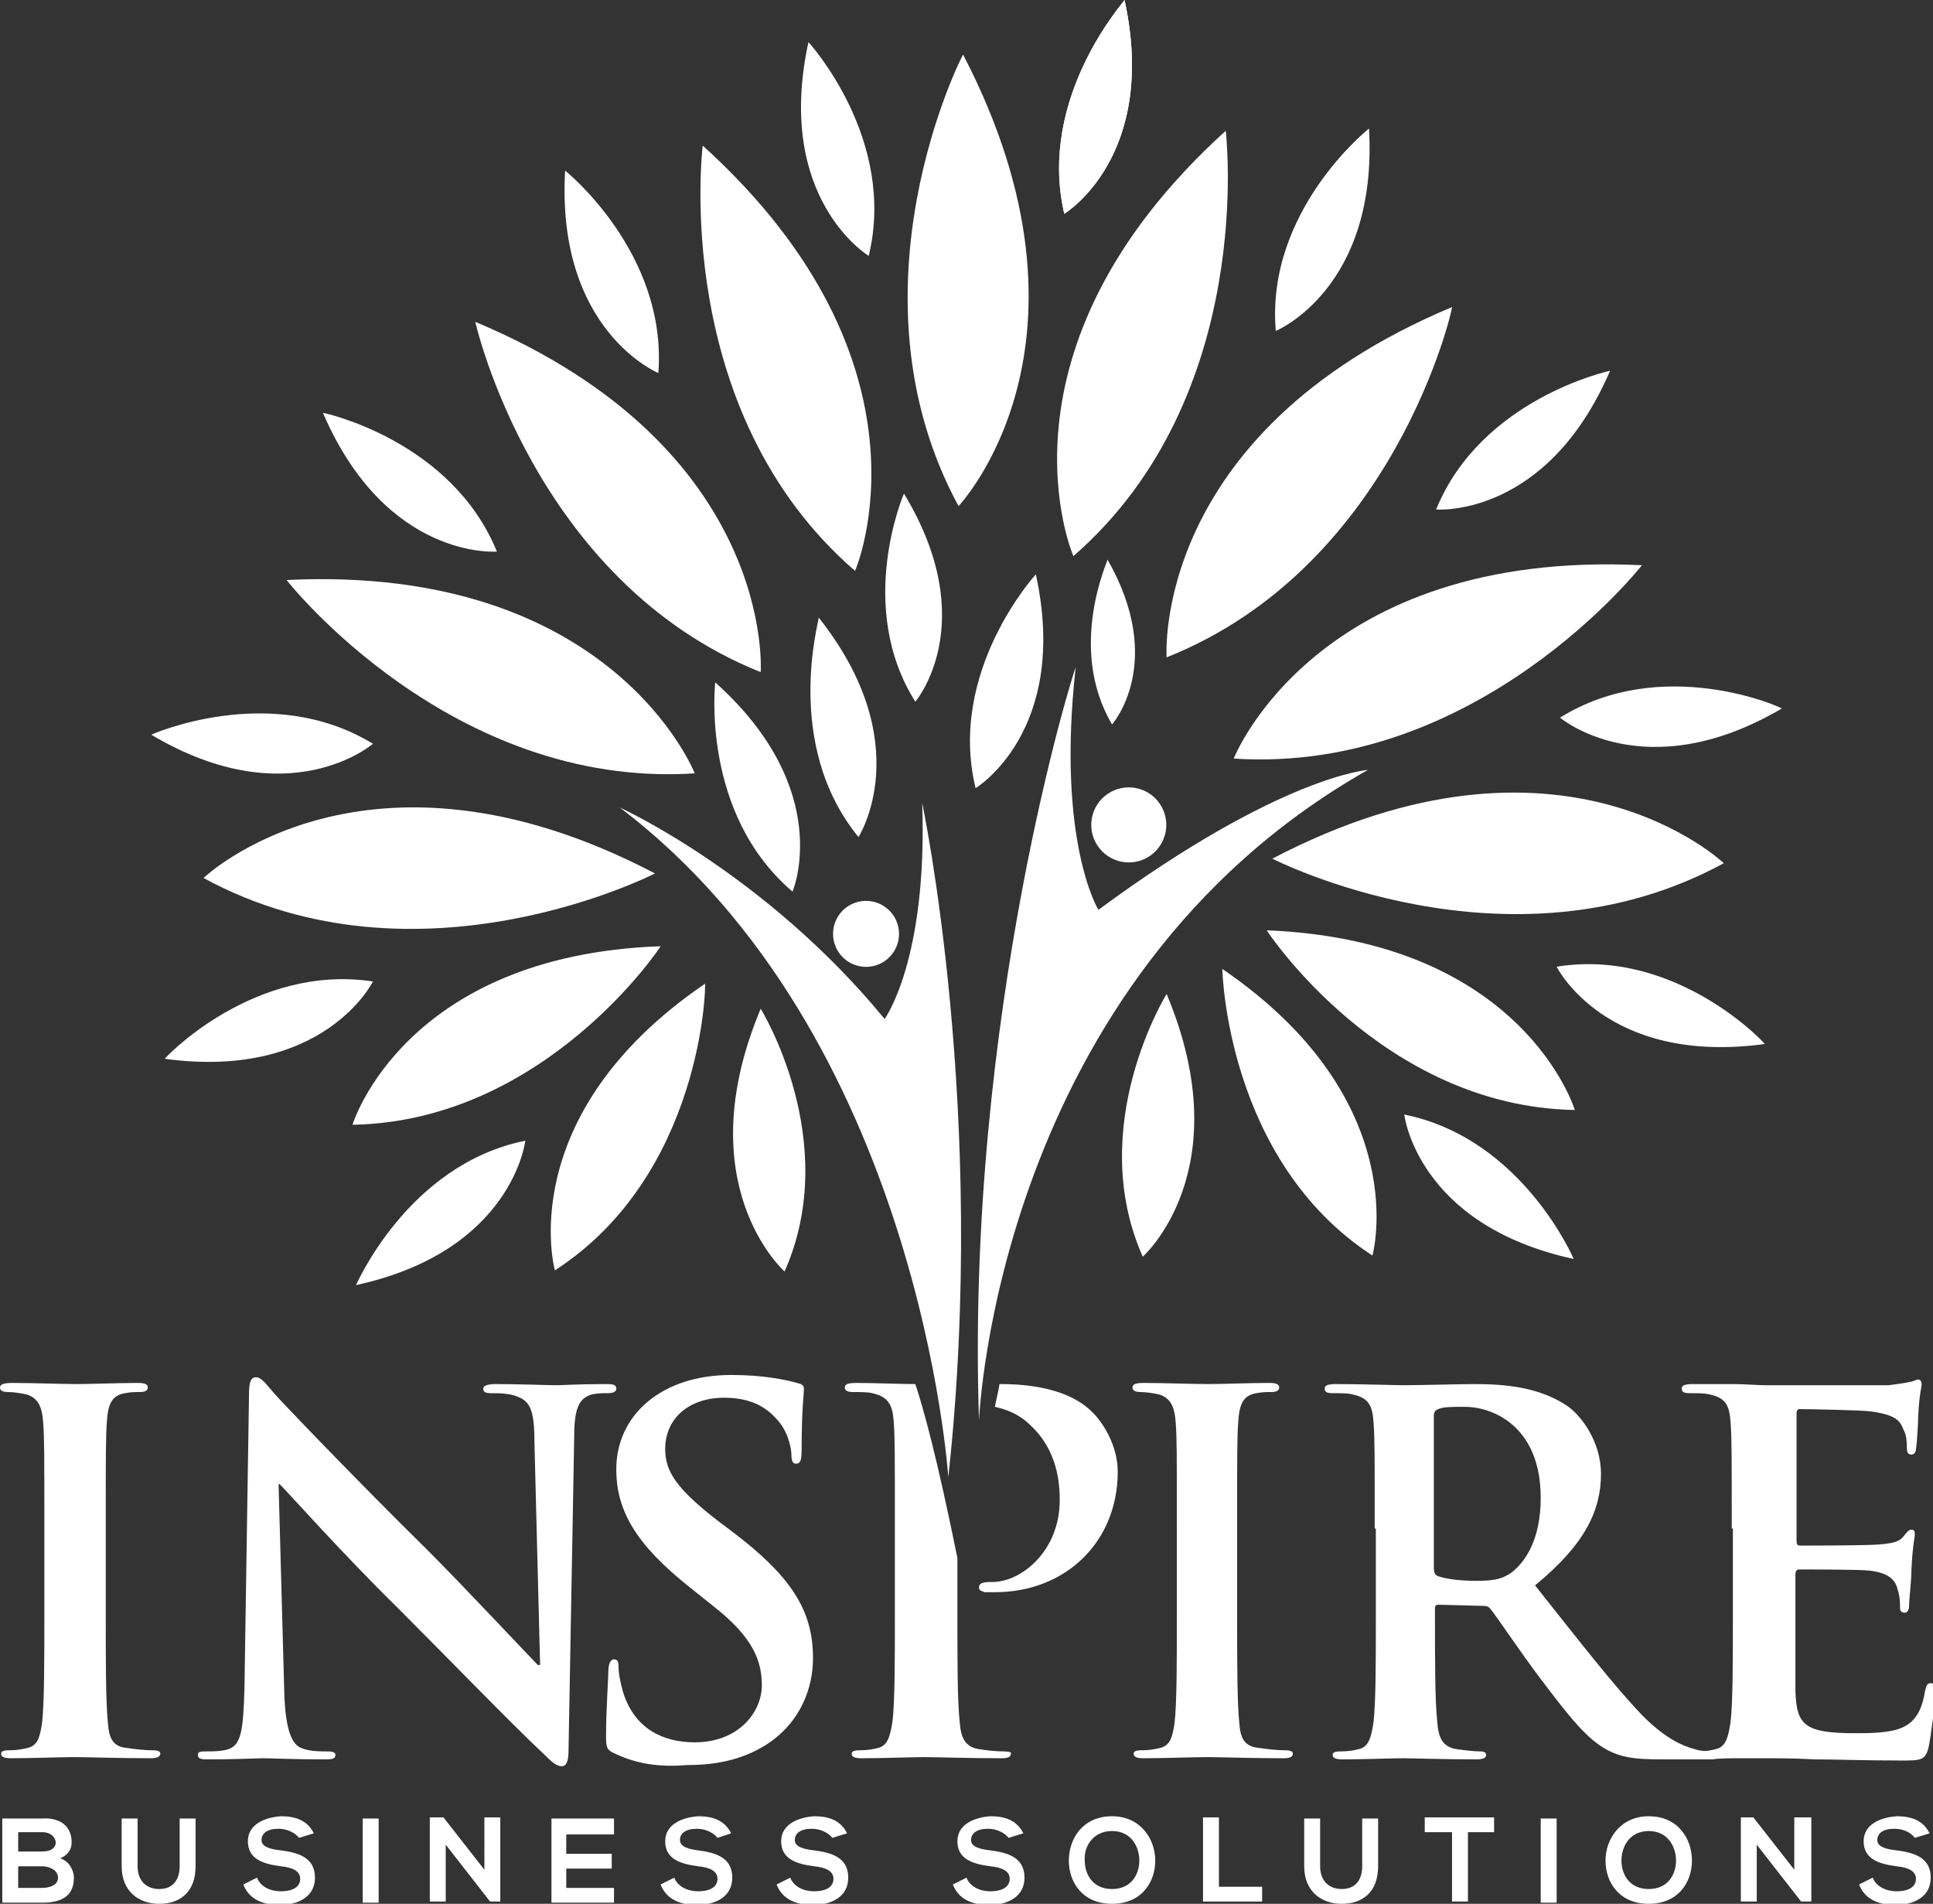 <?xml version="1.0" encoding="utf-8"?>
<!-- Generator: Adobe Illustrator 19.2.1, SVG Export Plug-In . SVG Version: 6.00 Build 0)  -->
<svg version="1.1" id="Layer_1" xmlns="http://www.w3.org/2000/svg" xmlns:xlink="http://www.w3.org/1999/xlink" x="0px" y="0px"
	 viewBox="0 0 170 167.4" style="enable-background:new 0 0 170 167.4;" xml:space="preserve">
<rect x="0" y="0" width="170" height="167.4" fill="#333333" stroke="none"/>
<style type="text/css">
	.st0{fill:#FFFFFF;}
</style>
<g>
	<g>
		<path class="st0" d="M3.9,134.4c0-6.7,0-7.9-0.1-9.3c-0.1-1.5-0.5-2.2-1.5-2.5c-0.5-0.1-1.1-0.2-1.6-0.2c-0.4,0-0.7-0.1-0.7-0.4
			c0-0.3,0.4-0.4,1.1-0.4c1.7,0,4.4,0.1,5.7,0.1c1.1,0,3.7-0.1,5.3-0.1c0.6,0,0.9,0.1,0.9,0.4c0,0.3-0.3,0.4-0.7,0.4
			c-0.4,0-0.8,0-1.3,0.1c-1.2,0.2-1.5,1-1.6,2.5c-0.1,1.4-0.1,2.6-0.1,9.3v7.7c0,4.2,0,7.7,0.2,9.6c0.1,1.2,0.4,2,1.7,2.1
			c0.6,0.1,1.6,0.2,2.2,0.2c0.5,0,0.7,0.1,0.7,0.3c0,0.3-0.4,0.4-0.8,0.4c-2.9,0-5.6-0.1-6.8-0.1c-1,0-3.8,0.1-5.5,0.1
			c-0.6,0-0.9-0.1-0.9-0.4c0-0.2,0.2-0.3,0.7-0.3c0.7,0,1.2-0.1,1.6-0.2c0.9-0.2,1.1-0.9,1.3-2.2c0.2-1.8,0.2-5.3,0.2-9.5V134.4z"/>
		<path class="st0" d="M25,148.8c0.1,3.4,0.7,4.6,1.5,4.9c0.7,0.3,1.6,0.3,2.3,0.3c0.5,0,0.7,0.1,0.7,0.3c0,0.4-0.4,0.4-1,0.4
			c-2.8,0-4.6-0.1-5.4-0.1c-0.4,0-2.5,0.1-4.7,0.1c-0.6,0-1,0-1-0.4c0-0.3,0.3-0.3,0.7-0.3c0.6,0,1.4,0,2-0.2
			c1.1-0.4,1.3-1.6,1.4-5.4l0.4-25.8c0-0.9,0.1-1.5,0.6-1.5c0.5,0,0.9,0.6,1.6,1.4c0.5,0.6,7.2,7.6,13.6,13.9c3,3,8.9,9.3,9.6,10
			h0.2L47,126.7c0-2.7-0.4-3.5-1.5-3.9c-0.7-0.3-1.7-0.3-2.3-0.3c-0.5,0-0.7-0.1-0.7-0.4c0-0.3,0.5-0.4,1.1-0.4
			c2.3,0,4.4,0.1,5.3,0.1c0.5,0,2.1-0.1,4.3-0.1c0.6,0,1,0,1,0.4c0,0.3-0.3,0.4-0.8,0.4c-0.4,0-0.8,0-1.3,0.1
			c-1.2,0.3-1.6,1.3-1.6,3.7L50,153.9c0,1-0.2,1.4-0.6,1.4c-0.5,0-1-0.5-1.5-1c-2.8-2.6-8.4-8.4-12.9-12.9
			c-4.8-4.7-9.6-10.1-10.4-10.9h-0.1L25,148.8z"/>
		<path class="st0" d="M54.1,154.2c-0.7-0.3-0.8-0.5-0.8-1.5c0-2.4,0.2-5,0.2-5.7c0-0.7,0.2-1.1,0.5-1.1c0.4,0,0.4,0.4,0.4,0.7
			c0,0.6,0.2,1.5,0.4,2.2c1,3.2,3.5,4.4,6.3,4.4c3.9,0,5.9-2.7,5.9-5c0-2.1-0.7-4.2-4.3-7l-2-1.6c-4.8-3.8-6.5-6.8-6.5-10.4
			c0-4.8,4-8.3,10.1-8.3c2.8,0,4.7,0.4,5.8,0.7c0.4,0.1,0.6,0.2,0.6,0.5c0,0.6-0.2,1.8-0.2,5.3c0,1-0.1,1.3-0.5,1.3
			c-0.3,0-0.4-0.3-0.4-0.8c0-0.4-0.2-1.8-1.1-2.9c-0.7-0.8-1.9-2.1-4.8-2.1c-3.2,0-5.2,1.9-5.2,4.5c0,2,1,3.5,4.6,6.3l1.2,0.9
			c5.3,4,7.2,7,7.2,11.2c0,2.5-1,5.6-4.1,7.6c-2.2,1.4-4.6,1.8-7,1.8C58,155.4,56,155.1,54.1,154.2z"/>
		<path class="st0" d="M103.5,134.4c0-6.7,0-7.9-0.1-9.3c-0.1-1.5-0.5-2.2-1.5-2.5c-0.5-0.1-1.1-0.2-1.6-0.2c-0.4,0-0.7-0.1-0.7-0.4
			c0-0.3,0.3-0.4,1-0.4c1.7,0,4.4,0.1,5.7,0.1c1.1,0,3.7-0.1,5.3-0.1c0.6,0,0.9,0.1,0.9,0.4c0,0.3-0.3,0.4-0.7,0.4
			c-0.4,0-0.8,0-1.3,0.1c-1.2,0.2-1.5,1-1.6,2.5c-0.1,1.4-0.1,2.6-0.1,9.3v7.7c0,4.2,0,7.7,0.2,9.6c0.1,1.2,0.4,2,1.8,2.1
			c0.6,0.1,1.6,0.2,2.2,0.2c0.5,0,0.7,0.1,0.7,0.3c0,0.3-0.3,0.4-0.8,0.4c-2.9,0-5.6-0.1-6.8-0.1c-1,0-3.8,0.1-5.5,0.1
			c-0.6,0-0.9-0.1-0.9-0.4c0-0.2,0.2-0.3,0.7-0.3c0.7,0,1.2-0.1,1.6-0.2c0.9-0.2,1.1-0.9,1.3-2.2c0.2-1.8,0.2-5.3,0.2-9.5V134.4z"/>
		<path class="st0" d="M120.9,134.4c0-6.7,0-7.9-0.1-9.3c-0.1-1.5-0.4-2.2-1.9-2.5c-0.3-0.1-1.1-0.1-1.7-0.1c-0.5,0-0.7-0.1-0.7-0.4
			c0-0.3,0.3-0.4,1-0.4c2.3,0,5.1,0.1,6,0.1c1.5,0,4.8-0.1,6.2-0.1c2.8,0,5.7,0.3,8.1,1.9c1.2,0.8,3,3.1,3,6c0,3.2-1.4,6.2-5.8,9.8
			c3.9,4.9,6.9,8.8,9.5,11.5c2.5,2.5,4.2,2.8,4.9,3c0.5,0.1,0.9,0.1,1.2,0.1c0.4,0,0.5,0.1,0.5,0.3c0,0.4-0.3,0.4-0.8,0.4h-4.2
			c-2.5,0-3.5-0.2-4.7-0.8c-1.9-1-3.5-3.1-6-6.4c-1.8-2.4-3.8-5.4-4.3-6c-0.2-0.3-0.5-0.3-0.8-0.3l-3.8-0.1c-0.2,0-0.3,0.1-0.3,0.3
			v0.6c0,4.1,0,7.5,0.2,9.4c0.1,1.3,0.4,2.2,1.7,2.4c0.7,0.1,1.6,0.2,2.1,0.2c0.3,0,0.5,0.1,0.5,0.3c0,0.3-0.3,0.4-0.9,0.4
			c-2.5,0-5.8-0.1-6.4-0.1c-0.8,0-3.6,0.1-5.3,0.1c-0.6,0-0.9-0.1-0.9-0.4c0-0.2,0.2-0.3,0.7-0.3c0.7,0,1.2-0.1,1.6-0.2
			c0.9-0.2,1.1-1.1,1.3-2.4c0.2-1.8,0.2-5.3,0.2-9.3V134.4z M126.1,137.8c0,0.5,0.1,0.7,0.4,0.8c0.9,0.3,2.2,0.4,3.3,0.4
			c1.8,0,2.3-0.2,3.1-0.7c1.3-1,2.6-3,2.6-6.6c0-6.2-4.1-8-6.7-8c-1.1,0-1.9,0-2.3,0.2c-0.3,0.1-0.4,0.3-0.4,0.6V137.8z"/>
		<path class="st0" d="M152.3,134.4c0-6.7,0-7.9-0.1-9.3c-0.1-1.5-0.4-2.2-1.9-2.5c-0.4-0.1-1.1-0.1-1.7-0.1c-0.5,0-0.7-0.1-0.7-0.4
			c0-0.3,0.3-0.4,1-0.4c1.2,0,2.5,0,3.5,0c1.1,0,2.1,0.1,2.8,0.1c1.4,0,10.1,0,10.9,0c0.8-0.1,1.5-0.2,1.9-0.3
			c0.2,0,0.5-0.2,0.7-0.2c0.2,0,0.3,0.2,0.3,0.4c0,0.3-0.2,0.8-0.3,2.8c0,0.4-0.1,2.4-0.2,2.9c0,0.2-0.1,0.5-0.4,0.5
			c-0.3,0-0.4-0.2-0.4-0.6c0-0.3,0-1.1-0.3-1.6c-0.3-0.8-0.7-1.3-2.9-1.6c-0.7-0.1-5.3-0.2-6.2-0.2c-0.2,0-0.3,0.1-0.3,0.4v11.1
			c0,0.3,0,0.5,0.3,0.5c1,0,6,0,7-0.1c1.1-0.1,1.7-0.2,2.1-0.7c0.3-0.4,0.5-0.6,0.7-0.6c0.2,0,0.3,0.1,0.3,0.4c0,0.3-0.2,1-0.3,3.2
			c0,0.9-0.2,2.6-0.2,2.9c0,0.3,0,0.8-0.4,0.8c-0.3,0-0.4-0.2-0.4-0.4c0-0.4,0-1-0.2-1.6c-0.2-0.9-0.8-1.5-2.5-1.7
			c-0.8-0.1-5.2-0.1-6.2-0.1c-0.2,0-0.3,0.2-0.3,0.4v3.5c0,1.5,0,5.5,0,6.8c0.1,3,0.8,3.7,5.3,3.7c1.1,0,3,0,4.1-0.5
			c1.1-0.5,1.7-1.4,2-3.2c0.1-0.5,0.2-0.7,0.5-0.7c0.4,0,0.4,0.4,0.4,0.8c0,1-0.4,4-0.6,4.9c-0.3,1.1-0.7,1.1-2.4,1.1
			c-3.3,0-5.7-0.1-7.6-0.1c-1.9-0.1-3.2-0.1-4.6-0.1c-0.5,0-1.4,0-2.5,0c-1,0-2.1,0.1-3,0.1c-0.6,0-0.9-0.1-0.9-0.4
			c0-0.2,0.2-0.3,0.7-0.3c0.7,0,1.2-0.1,1.6-0.2c0.9-0.2,1.1-1.1,1.3-2.4c0.2-1.8,0.2-5.3,0.2-9.3V134.4z"/>
	</g>
	<g>
		<g>
			<path class="st0" d="M6.3,162c0,0.6-0.3,1.1-1,1.4c0.9,0.3,1.2,1.2,1.2,1.7c0,1.7-1.2,2.2-2.8,2.2c-1.2,0-2.3,0-3.5,0v-7.4
				c1.2,0,2.3,0,3.5,0C5.2,159.8,6.3,160.5,6.3,162z M1.6,162.8h2.1c0.9,0,1.2-0.4,1.2-0.8c0-0.3-0.3-0.9-1.2-0.9H1.6V162.8z
				 M1.6,166h2.1c0.6,0,1.4-0.2,1.4-0.9c0-0.7-0.8-1-1.4-1H1.6V166z"/>
			<path class="st0" d="M17.2,159.9v4.2c0,2.2-1.3,3.3-3.2,3.3c-1.8,0-3.3-1.1-3.3-3.3v-4.2h1.4v4.2c0,1.3,0.8,2,1.9,2
				c1.2,0,1.8-0.8,1.8-2v-4.2H17.2z"/>
			<path class="st0" d="M26.3,161.6c-0.3-0.4-1-0.8-1.8-0.8c-1,0-1.5,0.4-1.5,1c0,0.6,0.8,0.8,1.7,0.9c1.5,0.2,3,0.6,3,2.4
				c0,1.7-1.5,2.4-3.1,2.4c-1.5,0-2.7-0.5-3.2-1.8l1.2-0.6c0.3,0.8,1.2,1.2,2.1,1.2c0.9,0,1.7-0.3,1.7-1.1c0-0.7-0.7-1-1.7-1.1
				c-1.5-0.2-2.9-0.6-2.9-2.2c0-1.5,1.5-2.1,2.9-2.2c1.2,0,2.3,0.3,2.9,1.5L26.3,161.6z"/>
			<path class="st0" d="M31.9,167.3v-7.4h1.4v7.4H31.9z"/>
			<path class="st0" d="M42.7,159.8H44v7.4h-0.9v0l-3.9-5v5h-1.4v-7.4H39l3.6,4.6V159.8z"/>
			<path class="st0" d="M54,167.3h-5.5c0-2.5,0-4.9,0-7.4H54v1.4h-4.2v1.7h4v1.3h-4v1.7H54V167.3z"/>
			<path class="st0" d="M63.1,161.6c-0.3-0.4-1-0.8-1.8-0.8c-1,0-1.5,0.4-1.5,1c0,0.6,0.8,0.8,1.6,0.9c1.5,0.2,3,0.6,3,2.4
				c0,1.7-1.5,2.4-3.1,2.4c-1.5,0-2.7-0.5-3.2-1.8l1.2-0.6c0.3,0.8,1.2,1.2,2.1,1.2c0.9,0,1.7-0.3,1.7-1.1c0-0.7-0.7-1-1.7-1.1
				c-1.5-0.2-2.9-0.6-2.9-2.2c0-1.5,1.5-2.1,2.9-2.2c1.2,0,2.3,0.3,2.9,1.5L63.1,161.6z"/>
			<path class="st0" d="M73.2,161.6c-0.3-0.4-1-0.8-1.8-0.8c-1,0-1.5,0.4-1.5,1c0,0.6,0.8,0.8,1.7,0.9c1.5,0.2,3,0.6,3,2.4
				c0,1.7-1.5,2.4-3.1,2.4c-1.5,0-2.7-0.5-3.2-1.8l1.2-0.6c0.3,0.8,1.2,1.2,2.1,1.2c0.9,0,1.7-0.3,1.7-1.1c0-0.7-0.7-1-1.7-1.1
				c-1.5-0.2-2.9-0.6-2.9-2.2c0-1.5,1.5-2.1,2.9-2.2c1.2,0,2.3,0.3,2.9,1.5L73.2,161.6z"/>
			<path class="st0" d="M88.7,161.6c-0.3-0.4-1-0.8-1.8-0.8c-1,0-1.5,0.4-1.5,1c0,0.6,0.8,0.8,1.7,0.9c1.5,0.2,3,0.6,3,2.4
				c0,1.7-1.5,2.4-3.1,2.4c-1.5,0-2.7-0.5-3.2-1.8l1.2-0.6c0.3,0.8,1.2,1.2,2.1,1.2c0.9,0,1.7-0.3,1.7-1.1c0-0.7-0.7-1-1.7-1.1
				c-1.5-0.2-2.9-0.6-2.9-2.2c0-1.5,1.5-2.1,2.9-2.2c1.2,0,2.3,0.3,2.9,1.5L88.7,161.6z"/>
			<path class="st0" d="M101.6,163.6c0,1.9-1.2,3.8-3.8,3.8c-2.6,0-3.8-1.9-3.8-3.8c0-1.9,1.2-3.9,3.8-3.9
				C100.3,159.7,101.6,161.7,101.6,163.6z M95.4,163.6c0,1.2,0.7,2.5,2.4,2.5s2.4-1.3,2.4-2.5c0-1.2-0.7-2.6-2.4-2.6
				S95.3,162.4,95.4,163.6z"/>
			<path class="st0" d="M107.2,159.8v6.1h3.8v1.3h-5.2v-7.4H107.2z"/>
			<path class="st0" d="M121.2,159.9v4.2c0,2.2-1.3,3.3-3.2,3.3c-1.8,0-3.3-1.1-3.3-3.3v-4.2h1.4v4.2c0,1.3,0.8,2,1.9,2
				c1.2,0,1.8-0.8,1.8-2v-4.2H121.2z"/>
			<path class="st0" d="M127.7,161.1h-2.4v-1.3c2.1,0,3.9,0,6.1,0v1.3h-2.3v6.1h-1.4V161.1z"/>
			<path class="st0" d="M135.5,167.3v-7.4h1.4v7.4H135.5z"/>
			<path class="st0" d="M148.8,163.6c0,1.9-1.2,3.8-3.8,3.8c-2.6,0-3.8-1.9-3.8-3.8c0-1.9,1.3-3.9,3.8-3.9
				C147.6,159.7,148.8,161.7,148.8,163.6z M142.6,163.6c0,1.2,0.7,2.5,2.4,2.5c1.7,0,2.4-1.3,2.4-2.5c0-1.2-0.7-2.6-2.4-2.6
				C143.3,161,142.6,162.4,142.6,163.6z"/>
			<path class="st0" d="M157.9,159.8h1.4v7.4h-0.9v0l-3.9-5v5h-1.4v-7.4h1.1l3.6,4.6V159.8z"/>
			<path class="st0" d="M168.4,161.6c-0.3-0.4-0.9-0.8-1.8-0.8c-1,0-1.5,0.4-1.5,1c0,0.6,0.8,0.8,1.7,0.9c1.5,0.2,3,0.6,3,2.4
				c0,1.7-1.5,2.4-3.1,2.4c-1.5,0-2.7-0.5-3.2-1.8l1.2-0.6c0.3,0.8,1.2,1.2,2.1,1.2c0.9,0,1.7-0.3,1.7-1.1c0-0.7-0.7-1-1.7-1.1
				c-1.5-0.2-2.9-0.6-2.9-2.2c0-1.5,1.5-2.1,2.9-2.2c1.2,0,2.3,0.3,2.9,1.5L168.4,161.6z"/>
		</g>
	</g>
	<g>
		<path class="st0" d="M88.3,154c-0.7,0-1.6-0.1-2.2-0.2c-1.3-0.2-1.6-1.1-1.7-2.4c-0.2-1.9-0.2-5.3-0.2-9.4v-5
			c-1.8-8.9-3-13.2-3.7-15.3c-1.4,0-3.4-0.1-5.2-0.1c-0.7,0-1,0.1-1,0.4c0,0.3,0.3,0.4,0.7,0.4c0.6,0,1.4,0,1.7,0.1
			c1.4,0.3,1.8,1,1.9,2.5c0.1,1.4,0.1,2.6,0.1,9.3v7.7c0,4,0,7.5-0.2,9.3c-0.2,1.3-0.4,2.2-1.3,2.4c-0.4,0.1-0.9,0.2-1.6,0.2
			c-0.5,0-0.7,0.1-0.7,0.3c0,0.3,0.3,0.4,0.9,0.4c1.8,0,4.5-0.1,5.5-0.1c1.1,0,3.9,0.1,6.8,0.1c0.5,0,0.8-0.1,0.8-0.4
			C89,154.1,88.8,154,88.3,154z"/>
		<path class="st0" d="M96.1,124.2c-0.7-0.7-2.7-2.5-8.1-2.5c0,0,0,0-0.1,0c-0.1,0.7-0.3,1.4-0.4,2c0.9,0.2,2.1,0.6,3.1,1.6
			c2.4,2.2,2.6,5.1,2.6,6.6c0,4.5-3.4,7.2-5.9,7.2c-0.9,0-1.2,0.1-1.2,0.5c0,0.3,0.3,0.3,0.5,0.4c0.2,0,0.7,0,0.9,0
			c6.2,0,10.8-4.4,10.8-10.6C98.3,127.1,97,125.1,96.1,124.2z"/>
	</g>
	<g>
		<path class="st0" d="M86.1,124.9c0,0,1.5-38.7,34.2-57.2c0,0-7.7,0.5-23.7,12.3c0,0-3.7-6-2-21.3C94.5,58.7,84.9,89.2,86.1,124.9z
			"/>
		<ellipse transform="matrix(0.29 -0.957 0.957 0.29 1.122 146.442)" class="st0" cx="99.2" cy="72.5" rx="3.3" ry="3.3"/>
		<path class="st0" d="M83.4,129.9c0,0-2.5-38.9-28.9-58.9c0,0,12.8,5.8,23.3,18.6c0,0,3.8-5.2,3.3-19
			C81.1,70.6,86.9,97.8,83.4,129.9z"/>
		<ellipse transform="matrix(0.977 -0.216 0.216 0.977 -15.918 18.34)" class="st0" cx="76.1" cy="82.1" rx="2.9" ry="2.9"/>
		<g>
			<g>
				<path class="st0" d="M17.9,77.2c0,0,14.3-13.7,39.7-0.4C57.6,76.8,36.8,87.5,17.9,77.2z"/>
				<path class="st0" d="M31,98.9c0,0,4.5-14.9,27.1-15.7C58.2,83.1,48,98.6,31,98.9z"/>
				<path class="st0" d="M48.8,111.7c0,0-3.8-13.6,13.2-25.2C62.1,86.5,61.8,103.3,48.8,111.7z"/>
				<path class="st0" d="M69,111.8c0,0-8.6-7.6-2.1-23.1C66.9,88.7,74.1,100.3,69,111.8z"/>
				<path class="st0" d="M61.1,68c0,0-7.2-18.4-35.9-17C25.2,51,39.6,69.4,61.1,68z"/>
				<path class="st0" d="M66.9,59.1c0,0,1.4-19.7-25.1-30.8C41.8,28.3,46.9,51.1,66.9,59.1z"/>
				<path class="st0" d="M75.2,50.2c0,0,7.9-18.1-13.4-37.4C61.8,12.9,58.9,36.1,75.2,50.2z"/>
			</g>
			<g>
				<path class="st0" d="M151.6,75.9c0,0-14.3-13.7-39.7-0.4C111.9,75.5,132.7,86.2,151.6,75.9z"/>
				<path class="st0" d="M138.5,97.6c0,0-4.5-14.9-27.1-15.8C111.4,81.8,121.5,97.3,138.5,97.6z"/>
				<path class="st0" d="M120.7,110.4c0,0,3.8-13.6-13.2-25.2C107.5,85.2,107.8,102,120.7,110.4z"/>
				<path class="st0" d="M100.5,110.5c0,0,8.6-7.6,2.1-23.1C102.6,87.4,95.4,99,100.5,110.5z"/>
				<path class="st0" d="M108.5,66.7c0,0,7.2-18.4,35.9-17C144.4,49.7,130,68.1,108.5,66.7z"/>
				<path class="st0" d="M102.6,57.8c0,0-1.4-19.7,25.1-30.8C127.8,27,122.7,49.8,102.6,57.8z"/>
				<path class="st0" d="M94.4,48.9c0,0-7.9-18.1,13.4-37.4C107.8,11.6,110.6,34.8,94.4,48.9z"/>
			</g>
			<path class="st0" d="M84.3,44.5c0,0,13.6-14.3,0.4-39.7C84.7,4.7,74,25.5,84.3,44.5z"/>
		</g>
		<g>
			<path class="st0" d="M93.6,18.8c0,0,8.3-5,5.3-18.8C99,0,91.2,8.5,93.6,18.8z"/>
			<path class="st0" d="M112.2,29.1c0,0,9-3.7,8.2-17.8C120.4,11.3,111.3,18.5,112.2,29.1z"/>
			<path class="st0" d="M126.3,44.8c0,0,9.7,0.8,15.3-12.2C141.6,32.6,130.3,35,126.3,44.8z"/>
			<path class="st0" d="M137.2,63.1c0,0,7.4,6.3,19.5-0.8C156.7,62.2,146.2,57.5,137.2,63.1z"/>
			<path class="st0" d="M136.9,85c0,0,4.3,8.7,18.3,6.8C155.3,91.8,147.4,83.3,136.9,85z"/>
			<path class="st0" d="M123.5,98c0,0,1.1,9.7,14.9,12.7C138.4,110.7,133.9,100.1,123.5,98z"/>
		</g>
		<g>
			<path class="st0" d="M76.4,22.5c0,0-8.3-5-5.3-18.8C71.1,3.7,78.9,12.2,76.4,22.5z"/>
			<path class="st0" d="M57.9,32.8c0,0-9-3.7-8.2-17.8C49.7,15,58.7,22.2,57.9,32.8z"/>
			<path class="st0" d="M43.7,48.5c0,0-9.7,0.8-15.3-12.2C28.5,36.3,39.7,38.7,43.7,48.5z"/>
			<path class="st0" d="M32.8,65.4c0,0-7.4,6.4-19.5-0.8C13.3,64.6,23.8,59.9,32.8,65.4z"/>
			<path class="st0" d="M32.8,86.3c0,0-4.3,8.7-18.3,6.8C14.4,93.1,22.3,84.7,32.8,86.3z"/>
			<path class="st0" d="M46.2,100.3c0,0-1.1,9.7-14.9,12.7C31.3,113.1,35.8,102.4,46.2,100.3z"/>
		</g>
		<path class="st0" d="M93.6,18.8c0,0,8.3-5,5.3-18.8C99,0,91.2,8.5,93.6,18.8z"/>
		<path class="st0" d="M85.8,69.3c0,0,8.3-5,5.3-18.8C91.1,50.5,83.3,59,85.8,69.3z"/>
		<path class="st0" d="M97.8,63.7c0,0,4.8-5.4-0.4-14.5C97.5,49.2,93.8,56.9,97.8,63.7z"/>
		<path class="st0" d="M69.7,78.4c0,0,3.8-8.9-6.8-18.4C62.9,60.1,61.6,71.5,69.7,78.4z"/>
		<path class="st0" d="M75.5,73.6c0,0,5.3-8.2-3.5-19.3C72.1,54.4,68.8,65.4,75.5,73.6z"/>
		<path class="st0" d="M80.5,61.7c0,0,5.9-6.9-1-18.3C79.5,43.4,75.2,53.3,80.5,61.7z"/>
	</g>
</g>
</svg>
